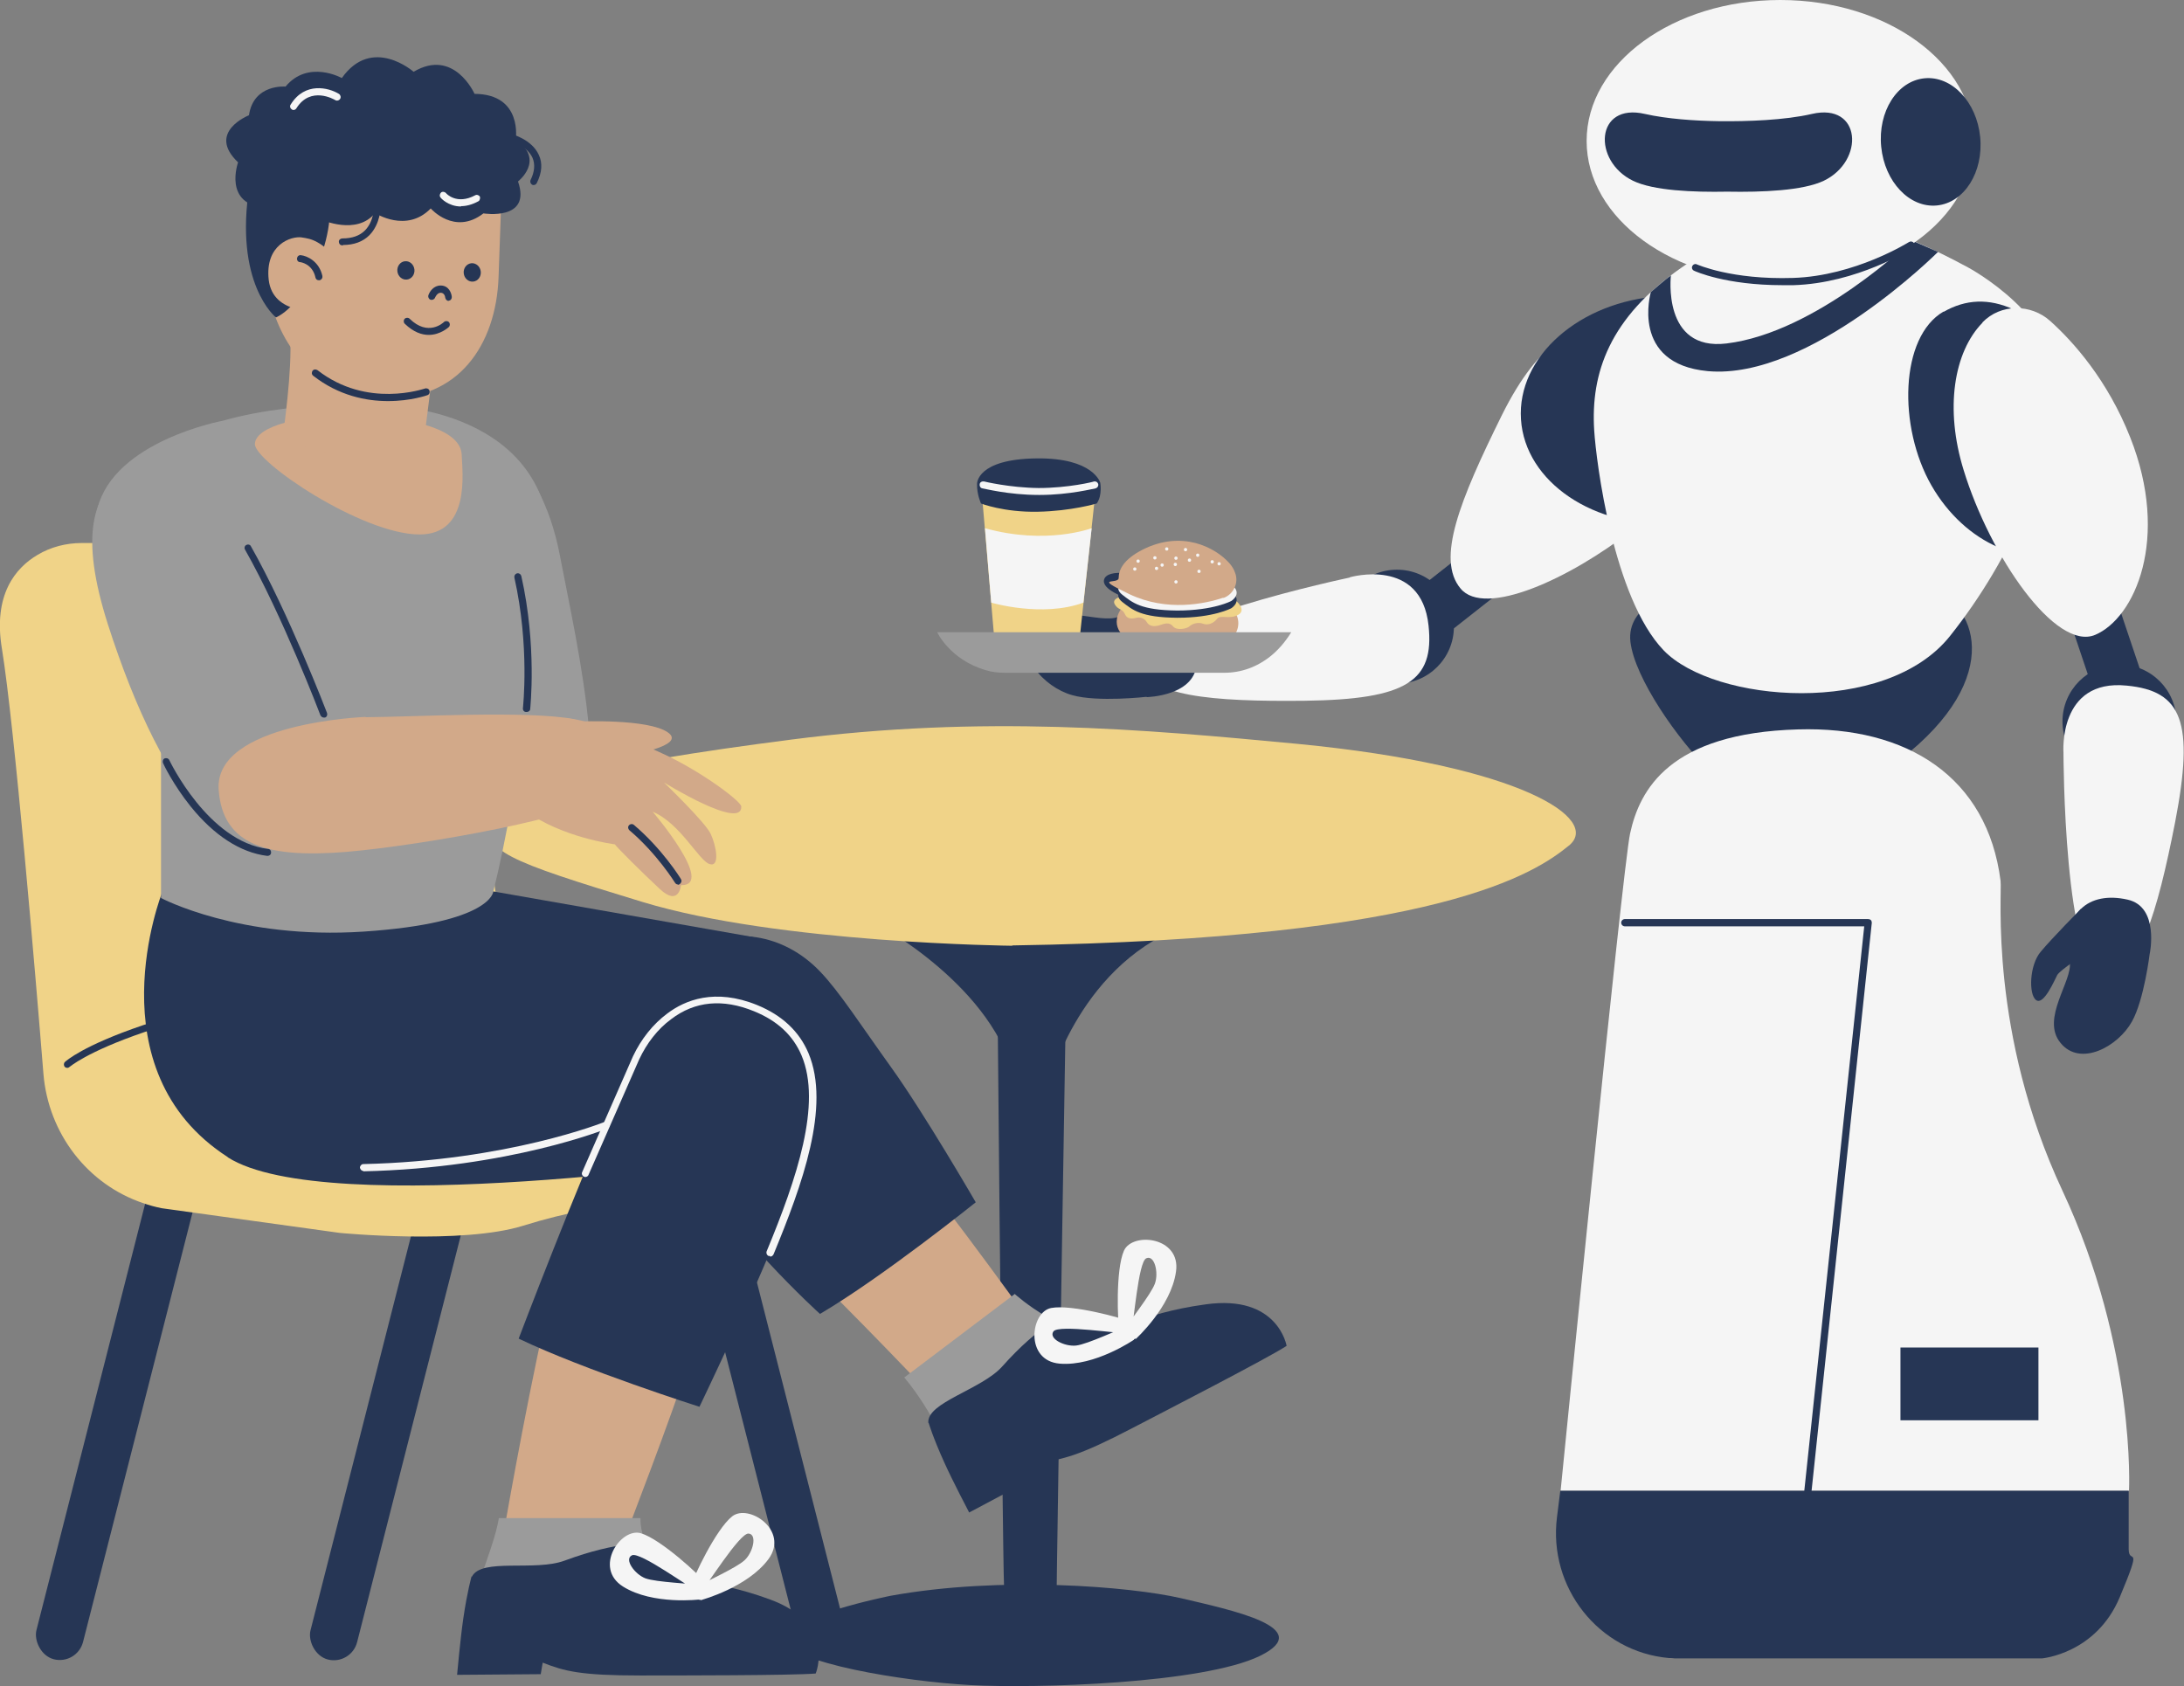 <?xml version="1.0" encoding="utf-8"?>
<svg xmlns="http://www.w3.org/2000/svg" id="icon" version="1.1" viewBox="0 0 663.2 512">
  <rect x="0" y="0" width="663.2" height="512" fill="#808080" stroke="none"/>
  <path d="M141,135c4.5-1.9,10.4-.5,14.1,2.8,5.5,5.1,11.8,14.7,14.9,30.8,5.3,27.9,18.5,83-.7,89.1-26.9,8.5-46-27-46.3-82.1-.1-27.9,7.7-36.1,18-40.6Z" fill="#9b9b9b"/>
  <g>
    <path d="M270.4,484.6s-32.7,6.5-31.8,13.4c.9,6.9,35.9,12.6,55.9,13.7,19.7,1.1,70.9-.4,88.2-8.9,17.2-8.5-8.9-13.9-24.2-17.5-15.3-3.5-54.5-6.8-88.1-.7Z" fill="#263655"/>
    <path d="M266,280.4s36.5,19.2,42.4,48.5h10.2s9.5-37.4,43.2-48.5h-95.8Z" fill="#263655"/>
    <path d="M302.5,260.7s1.9,210.8,2.4,221.4c.5,10.6-1,14.7,4.1,18.1,5.1,3.4,11.8-2.5,11.8-11.7,0-9.2,3.6-227.8,3.6-227.8h-22Z" fill="#263655"/>
    <path d="M307.4,287.2s-70.9-.7-112.3-13.3-48.8-15.5-46.2-25.1,33.1-16.7,91.3-24.2c58.3-7.5,106.4-3.2,153.9,1.3,68.1,6.6,92.2,22.9,82.3,30.9-10,8.1-38.8,28.3-169,30.3Z" fill="#f0d388"/>
  </g>
  <circle cx="424.2" cy="190.3" fill="#263655" r="17.3"/>
  <rect fill="#263655" height="30.2" transform="rotate(51.8 441.206 180.363)" width="16.1" x="433.5" y="165.5"/>
  <path d="M501.9,108.4s-22.7-28.9-45.8,17.6c-12.9,26.1-20,43.8-12.6,52.7,7.3,8.9,33.2-2.9,52.2-17.8,29.4-23,19.6-43.7,6.2-52.5Z" fill="#f5f5f5"/>
  <ellipse cx="506.6" cy="124.4" fill="#263655" rx="44.8" ry="34.6" transform="rotate(-3.7 507.339 124.86)"/>
  <path d="M409.9,175.3s21.7-6.3,23.9,14.7c1.8,16.8-6.6,22.4-37.6,22.8-28,.3-48.4-1.3-49.9-11.5-1.7-12.2,63.5-25.9,63.5-25.9Z" fill="#f5f5f5"/>
  <path d="M348.2,211.7s15.3-.3,15.2-10.9c-.2-12.9-9.1-19.7-23.8-13.5-5.6,2.4-19.9-4.9-25.9,3.1-6.1,8,3.2,18.3,11.9,20.7,7.7,2.2,22.6.5,22.6.5Z" fill="#263655"/>
  <path d="M362,193s-5.1-11.1-11.8-16c-4.3-3.1-13.8-4.4-14.9-1.1-1,3.1,6.2,5.4,7.6,6.3,1,.7,3,7,3,7l16.1,3.8Z" fill="#263655"/>
  <g>
    <rect fill="#263655" height="166.8" rx="7.3" ry="7.3" transform="rotate(14.3 120.166 422.175)" width="14.6" x="113.1" y="339.7"/>
    <rect fill="#263655" height="166.8" rx="7.3" ry="7.3" transform="rotate(14.3 37.205 422.46)" width="14.6" x="29.8" y="339.7"/>
    <rect fill="#263655" height="166.8" rx="7.3" ry="7.3" transform="rotate(165.7 231.066 423.193)" width="14.6" x="223.9" y="339.7"/>
    <g>
      <path d="M100.3,164.9H24.8c-4.7,0-9.4,1.2-13.4,3.6-6.6,3.9-13.6,12-10.8,28.6,3.8,23.5,10.2,99.2,12.6,129.1,1.5,17.9,13.3,33.5,30.4,39.2,1.7.6,3.5,1.1,5.5,1.5l54.1,7.5s37.2,3.6,55.7-2.2c26.2-8.2,50.4-8.5,67.2-11.4,9.8-1.7,18.1-8.4,21.4-17.8,2.3-6.5,2.6-15-2.6-25.4-10.1-20.3-92-28.1-92-28.1l-12.5-95.6c-4.3-21-21.9-28.9-40.1-28.9Z" fill="#f0d388"/>
      <path d="M20.5,324.3c-.3,0-.6-.1-.8-.3-.4-.4-.4-1.1,0-1.5.8-.7,20.2-18.4,125.9-31.8.6,0,1.1.3,1.2.9,0,.6-.3,1.1-.9,1.2-54.6,6.9-85.6,15-102,20.6-17.8,6.1-22.7,10.6-22.8,10.6-.2.2-.5.3-.7.3Z" fill="#263655"/>
    </g>
  </g>
  <g>
    <path d="M189.7,467s14.1-36.4,20.1-55.1c7.2-22.4-36.4-46.8-44.2-11.3-6.7,30.2-12.8,65.8-12.8,65.8l36.9.7Z" fill="#d2a989"/>
    <path d="M194.5,461s-.9,12.1,13,18.3,37.1,10.9,34.8,18.5c-3.7,12.2-35.7,4.7-62.1,5.5s-32.1,5.1-36.9-8.1c-2.4-6.7,6.4-23.4,8.2-34.2h43Z" fill="#9b9b9b"/>
    <path d="M143.2,478.7s-1.3,4.5-2.5,12.7c-.9,6.1-1.9,17.2-1.9,17.2l25.4-.2.6-3.5c6.6,2.6,11.5,3.9,29.7,3.9,10.8,0,46.2,0,53.2-.6,0,0,6.3-15.1-13.9-22.5-20.2-7.4-21.8-1.8-38-16.8,0,0-7.8-1.1-24.3,5-9.1,3.4-25.3-.9-28.2,4.9Z" fill="#263655"/>
    <g>
      <path d="M213.2,485.8s13.9-3.8,20.2-12.4c6.3-8.7-6.1-16.9-11.1-12.9-5,4-11.9,18.8-12.2,20.5-.4,1.7,1.6,3.2,3,2s11.5-17.5,14.2-17.3c2.7.2,1.4,5.7-1.2,8.1-2.6,2.4-12.7,6.9-13.7,7.7-1,.8-3.4,4.2.8,4.4Z" fill="#f5f5f5"/>
      <path d="M212.6,485.7s-14.3,1.8-23.4-3.9c-9.1-5.7-.7-18,5.4-16.2,6.1,1.8,18.1,13,19,14.4,1,1.4-.3,3.5-2,3-1.8-.5-17.2-11.9-19.7-10.7s.9,5.8,4.1,7c3.3,1.2,14.4,1.6,15.6,2s4.8,2.6.9,4.4Z" fill="#f5f5f5"/>
    </g>
    <path d="M316.1,406.1s-27.3-38.4-43.3-57.4c-15.2-18-60.3,5-34.2,30.2,20.4,19.7,45.8,46.5,45.8,46.5l31.7-19.3Z" fill="#d2a989"/>
    <path d="M308.2,393s15.5,14,28.3,11.4c15.4-3.1,42.4-9.8,44-2,3,15-29,21.6-52.6,33.5-23.6,11.9-25.5,18.1-35.8,8.7-5.2-4.8-8.4-15.4-17.5-26.3l33.6-25.4Z" fill="#9b9b9b"/>
    <path d="M282,432.1s1.3,4.4,4.7,11.9c2.5,5.6,7.6,15.3,7.6,15.3l22.4-11.9-1.4-3.3c7.3-.8,12.4-2,28.5-10.4,9.6-5,41.1-21.2,46.9-25,0,0-2.6-15.7-24.6-12.6-21.9,3-20.4,8.5-42.9,3.4,0,0-7.5,2.7-18.9,15.5-6.3,7-23,10.9-22.4,17.1Z" fill="#263655"/>
    <g>
      <path d="M344.9,406.6s10.7-9.7,12.2-20.4c1.6-10.6-13.2-12.2-15.8-6.4-2.6,5.9-1.9,22.2-1.4,23.8.4,1.7,2.9,2.1,3.6.4.8-1.7,2.1-20.9,4.6-21.9,2.5-1.1,3.8,4.4,2.6,7.7-1.2,3.3-8.1,11.9-8.6,13.1s-1.1,5.3,2.7,3.6Z" fill="#f5f5f5"/>
      <path d="M344.4,406.8s-11.9,8.2-22.6,7.3c-10.7-.9-8.9-15.7-2.6-16.9,6.3-1.2,22,3.2,23.5,4,1.5.8,1.4,3.3-.4,3.6-1.8.4-20.8-2.7-22.4-.5s3.4,4.7,6.9,4.3c3.5-.4,13.5-5.2,14.7-5.4,1.3-.2,5.5.1,2.8,3.5Z" fill="#f5f5f5"/>
    </g>
    <path d="M69.2,351.4c-41.2-26.5-20-80.3-20-80.3l100.6-.4,76.9,13.5c35.6,6.1,39,56.6,4.3,66.6-.9.3-1.8.5-2.7.7-1,.2-129.3,19.1-159.2-.1Z" fill="#263655"/>
    <path d="M208.5,288.9c13.6-8.1,29.6-5.3,40.5,6.1,5.8,6,12.4,16.3,21.6,29.1,10,13.9,25.7,41,25.7,41,0,0-28.4,22.8-47.3,33.9,0,0-27.8-25-44.1-52.4-6.7-11.2-19.2-44.2,3.6-57.7Z" fill="#263655"/>
    <path d="M229.4,306c14.3,6.8,21.7,22.7,18.4,38.2-1.8,8.2-6.2,15.4-11.7,30.2s-23.7,52.8-23.7,52.8c0,0-35.1-11.2-54.9-20.7,0,0,18.4-48.4,28.9-71,5.5-11.9,19.1-40.7,43-29.4Z" fill="#263655"/>
    <path d="M110.4,355.6c-.6,0-1-.5-1.1-1,0-.6.5-1.1,1-1.1,44-1,73-12.7,73.3-12.8.5-.2,1.2,0,1.4.6.2.5,0,1.2-.6,1.4-.3.1-29.6,12-74.1,13h0Z" fill="#f5f5f5"/>
    <path d="M233.8,381.4c-.1,0-.3,0-.4,0-.5-.2-.8-.8-.6-1.4,9.2-22.2,16.8-44.8,10.6-59.5-2.6-6.1-7.3-10.5-14.4-13.4-9.5-3.9-18-3.1-25.2,2.4-4.1,3-7.4,7.3-9.7,12.2l-15.4,35.1c-.2.5-.9.8-1.4.5-.5-.2-.8-.9-.5-1.4l15.4-35.1c2.5-5.3,6.1-9.8,10.4-13,5.4-4.1,14.5-7.8,27.3-2.6,7.6,3.1,12.8,8,15.6,14.6,6.8,16.2-1.9,40-10.6,61.1-.2.4-.6.7-1,.7Z" fill="#f5f5f5"/>
    <path d="M119.5,123.4s51.7,1.6,47.5,49.5c-2.1,24.3-5.3,26.8-7.2,42.2-2,16.9-6.4,41.4-10,55.6,0,0-.3,9.6-39.4,12.2-37.7,2.5-61.5-10.2-61.5-10.2v-65.4c11.4-41-19.3-52.9-19.3-52.9,5.1-20.5,37.9-26.6,37.9-26.6,25.3-7.1,52-4.4,52-4.4Z" fill="#9b9b9b"/>
    <path d="M37.6,143.7c4.6-3.5,10.3-2.9,14.8-.8,6.9,3.2,16,10.7,23.9,25.4,13.7,25.5,37.6,74.1,20.7,85.9-23.5,16.5-47.2-11.3-64.3-64.8-8.6-27.1-4.4-38.9,4.8-45.8Z" fill="#9b9b9b"/>
    <path d="M140.2,138.1c.2,5.4,2.7,24.2-12.8,24.2-17.4,0-50.2-22.1-50-27.5.2-5.4,14.4-9.2,31.8-8.5,17.3.6,30.7,4.4,31,11.8Z" fill="#d2a989"/>
    <path d="M131.8,109.8s-2.3,17.7-3,23.5c0,0-5.2,6.8-22.2,5.1-17.5-1.7-20.6-6.8-20.6-6.8,0,0,2.8-19.2,2.1-29.5l43.7,7.7Z" fill="#d2a989"/>
    <g>
      <g>
        <path d="M117.3,22h0c-21-.7-38.6,15.7-39.3,36.8l2.3,22.9c4.6,40.9,37.1,39.1,37.1,39.1,21.5.7,33.3-15.8,34-36.8l.8-22.6c.7-21-13.8-38.6-34.8-39.3Z" fill="#d2a989"/>
        <path d="M75.7,56.1s17.3-13,22.9-.4c5.6,12.5-5,36.2-14.8,40.7,0,0-12.9-10.2-8-40.3Z" fill="#263655"/>
        <path d="M91.7,72.1c-3.3-.5-11.3,2.2-10.1,12.9,1.3,10.8,15,9.3,15,9.3l7.5-14.5c-7.3-6.9-9.2-7.2-12.5-7.7Z" fill="#d2a989"/>
        <path d="M96.8,85.1c-.5,0-.9-.3-1-.8-.9-4.2-4.5-4.7-4.7-4.7-.6,0-1-.6-.9-1.2s.6-1,1.2-.9c1.8.2,5.5,1.8,6.5,6.3.1.6-.2,1.1-.8,1.3,0,0-.1,0-.2,0Z" fill="#263655"/>
        <path d="M136.3,91.4c-.5,0-1-.4-1.1-1,0-.2-.2-1.5-1.4-1.5h0c-1.1,0-1.7,1.5-1.7,1.5-.2.5-.8.8-1.4.6-.5-.2-.8-.8-.6-1.4.4-1.1,1.6-2.9,3.7-2.9s0,0,0,0c2.5,0,3.3,2.3,3.4,3.5,0,.6-.4,1.1-1,1.1,0,0,0,0,0,0Z" fill="#263655"/>
        <ellipse cx="143.4" cy="82.8" fill="#263655" rx="2.6" ry="2.8" transform="rotate(-6.2 142.743 82.731)"/>
        <ellipse cx="123.2" cy="82.2" fill="#263655" rx="2.6" ry="2.8" transform="rotate(-6.2 122.432 81.631)"/>
        <path d="M130.2,101.7c-2.1,0-4.6-.8-7.3-3.4-.4-.4-.4-1.1,0-1.5.4-.4,1.1-.4,1.5,0,5.6,5.5,10.2,1.2,10.4,1,.4-.4,1.1-.4,1.5,0,.4.4.4,1.1,0,1.5,0,0-2.5,2.4-6.1,2.4Z" fill="#263655"/>
      </g>
      <path d="M156.6,42.5s2.3-13.9-12.5-14c0,0-6.2-14-18.5-6.7,0,0-12.6-11.1-21.8,1.9,0,0-10.2-5.7-17.1,2.6,0,0-9.7-.9-11.1,8.7,0,0-13,5.1-3.3,14.3,0,0-4.7,12.9,8.5,13.8,0,0,5.4,11.7,16.8,3.6,0,0,10.7,4.9,16.3-2,0,0,9.5,6.2,16.9-1.4,0,0,7.2,8.3,16,1.5,0,0,14.7,2.4,10.5-9.7,0,0,8.3-6.4-.6-12.7Z" fill="#263655"/>
      <path d="M162.1,56.2c-.2,0-.3,0-.5-.1-.5-.3-.7-.9-.5-1.4,1.3-2.6,1.4-4.9.6-6.8-1.7-3.7-6.7-5.1-6.8-5.1-.6-.2-.9-.7-.7-1.3.2-.6.7-.9,1.3-.7.2,0,6,1.6,8.1,6.2,1.2,2.5,1,5.4-.6,8.6-.2.4-.6.6-1,.6Z" fill="#263655"/>
      <path d="M89.2,33.4c-.2,0-.4,0-.6-.2-.5-.3-.7-1-.3-1.5,4.3-6.9,11.5-5.1,14.6-3.2.5.3.7,1,.4,1.5-.3.5-1,.7-1.5.4-.3-.2-7.5-4.4-11.8,2.5-.2.3-.5.5-.9.5Z" fill="#f5f5f5"/>
      <path d="M140,62.7c-3.9,0-6.2-2.6-6.2-2.7-.4-.4-.3-1.1.1-1.5.4-.4,1.1-.3,1.5.1.1.2,3.3,3.7,8.9.7.5-.3,1.2,0,1.4.4s0,1.2-.4,1.4c-2,1.1-3.8,1.5-5.3,1.5Z" fill="#f5f5f5"/>
      <path d="M104.2,74.5c0,0-.2,0-.3,0-.6,0-1-.5-1-1.1,0-.6.5-1,1.1-1h0c2.9,0,5.2-.8,6.8-2.4,2.8-2.8,2.8-7.2,2.7-7.3,0-.6.5-1.1,1-1.1.6,0,1.1.4,1.1,1,0,.2,0,5.3-3.4,8.8-2,2-4.7,3-8.1,3Z" fill="#263655"/>
    </g>
    <path d="M117.8,121.8c-6.5,0-14.9-1.6-22.7-7.7-.5-.4-.5-1-.2-1.5.4-.5,1-.5,1.5-.2,15.1,11.8,32.4,5.6,32.6,5.6.5-.2,1.2,0,1.4.6.2.5,0,1.2-.6,1.4,0,0-5,1.8-11.9,1.8Z" fill="#263655"/>
  </g>
  <g>
    <path d="M111.1,217.7s-46.1,1.7-44.7,22.1c1.2,17.1,15.1,20.8,38.7,18.9,23.6-2,73.4-11,78.2-17.3,4.9-6.3,12.8-18.9-8.8-23-14.4-2.7-48.4-.7-63.5-.6Z" fill="#d2a989"/>
    <g>
      <path d="M176,219.1s20.8-.9,26.8,3.3c6,4.2-12.5,7-12.5,7,0,0-14.8-3-14.3-10.3Z" fill="#d2a989"/>
      <g>
        <path d="M153.7,234.9c-.3-11.6,11.4-19.7,22.3-15.9,7.3,2.6,18.9,6.8,26.2,10.3,11.2,5.3,22.8,14,22.9,15.6.3,7.4-23.5-7.3-23.5-7.3,0,0,12.5,12,14.2,15.6,1.7,3.6,2.9,10.2-.3,9.2-3.2-.9-8.9-12.4-17.3-15.9,0,0,19.2,22.5,8.6,22.3,0,0-.6,6.6-6.4,1.2-5.8-5.4-12.9-12.5-13.7-13.6,0,0-16.1-2-27.3-10.3-3.7-2.8-5.5-6.9-5.6-11.1Z" fill="#d2a989"/>
        <path d="M205.9,268.6c-.4,0-.7-.2-.9-.5,0,0-5.5-8.9-13.9-16-.4-.4-.5-1-.1-1.5.4-.4,1-.5,1.5-.1,8.6,7.3,14.1,16.1,14.3,16.5.3.5.1,1.1-.4,1.5-.2.1-.4.2-.5.2Z" fill="#263655"/>
      </g>
    </g>
  </g>
  <path d="M508.1,179.9s-14.3,3.9-13,15c1.3,11.1,14.6,30,24.1,39.2,9.6,9.2,36,16.7,63.4-8.1,27.4-24.8,15-47-.4-47.4-15.3-.4-29.3,5.6-40.3,7.6-11,2-19.9-8.8-33.8-6.3Z" fill="#263655"/>
  <path d="M597.6,81.2s28.8,15.3,26.9,37.3c-1.8,22-12.9,50.2-32.4,74.7-19.6,24.5-71.6,20.2-86.9,4.3-15.3-15.9-20.5-57.3-21.1-66.8-1.1-17.4,4.6-34.2,26.6-49.5,22-15.3,40.7-25.1,86.9,0Z" fill="#f5f5f5"/>
  <path d="M507.4,83.6s-2.8,23.1,16.9,20.7c27.3-3.3,56.2-31.3,56.2-31.3l8,3.5s-39,39-69.9,36.2c-23.7-2.2-17.3-24-17.3-24,0,0,4.4-3.9,6.2-5.1Z" fill="#263655"/>
  <ellipse cx="540.6" cy="42.8" fill="#f5f5f5" rx="58.8" ry="42.8"/>
  <path d="M550.2,34.6c-8.2,1.9-19.5,2.3-28.2,2.2-7.4-.1-15.9-.7-22.5-2.2-15.1-3.5-16,14.3-3.6,20.3,6.2,3,18.2,3.5,28.6,3.3,10.6.2,23-.3,29.3-3.3,12.5-6,11.5-23.8-3.6-20.3Z" fill="#263655"/>
  <ellipse cx="586.3" cy="42.8" fill="#263655" rx="15.1" ry="19.4" transform="rotate(-5.6 589.181 43.163)"/>
  <path d="M607.5,267.5c-4-31.5-28.3-47-61.5-46-39,1.1-48.1,18.3-51,31.6-2.3,10.5-21.1,199.6-21.1,199.6h172.6s2.2-43.2-20.2-91.1-18.3-90.4-18.8-94Z" fill="#f5f5f5"/>
  <path d="M473.8,452.7l-1,8c-2.7,21.3,12.6,40.9,34,42.8.6,0,1.1,0,1.7.1h111.6s16.4-1.4,23.6-18.6,2.8-9.5,2.7-14.5v-17.8h-172.7Z" fill="#263655"/>
  <path d="M548.4,458.6s0,0-.1,0c-.6,0-1-.6-.9-1.2l18.7-176.1h-72.7c-.6,0-1.1-.5-1.1-1.1s.5-1.1,1.1-1.1h73.9c.3,0,.6.1.8.3.2.2.3.5.3.8l-18.8,177.3c0,.5-.5.9-1,.9Z" fill="#263655"/>
  <g>
    <circle cx="643.6" cy="219.1" fill="#263655" r="17.3"/>
    <rect fill="#263655" height="31.8" transform="rotate(161.4 639.21 196.164)" width="15.5" x="631.4" y="180.2"/>
    <path d="M590.2,94.6c-13.3,7.7-13.9,35-3.7,52.8,10.2,17.8,29.3,26,42.7,18.3,13.3-7.7,19.1-33.5,6.6-49.7-17.4-22.6-32.2-29-45.6-21.3Z" fill="#263655"/>
    <path d="M626.6,228.6s-1.7-22.5,19.2-20.4c16.8,1.6,20.6,11,14.7,41.5-5.4,27.5-11.1,47.2-21.5,46.5-12.3-.8-12.4-67.5-12.4-67.5Z" fill="#f5f5f5"/>
    <path d="M602,97.9c5.5-5.7,14.7-5.7,20.6-.4,7,6.3,17.4,17.9,24.3,35.4,12.1,30.6,1.4,54.8-10.7,59.9-12,5-31.9-23.9-39.9-50-5.8-18.7-3-35.9,5.7-44.8Z" fill="#f5f5f5"/>
    <path d="M652.8,289.6s3-14.2-6.7-16.4c-11.9-2.7-20.2,4-17.6,18.9,1,5.7-8.9,17.2-2.8,24.6,6,7.4,17.5,1.1,21.7-6.5,3.7-6.6,5.4-20.7,5.4-20.7Z" fill="#263655"/>
    <path d="M631.9,276s-8.8,8.9-12.2,13c-3.5,4.1-3.7,13.1-1.4,14.7,2.3,1.7,5.6-6.1,6.4-7.6.8-1.5,8.8-6.7,8.8-6.7l-1.5-13.4Z" fill="#263655"/>
  </g>
  <rect fill="#263655" height="22.1" width="41.9" x="577.1" y="409.2"/>
  <path d="M541.3,86.6c-17.3,0-26.5-4.2-26.9-4.4-.5-.2-.8-.9-.5-1.4.2-.5.9-.8,1.4-.5.1,0,10.4,4.7,29.2,4.1,18.8-.6,35-10.8,35.2-10.9.5-.3,1.1-.2,1.5.3.3.5.2,1.1-.3,1.5-.7.4-16.9,10.7-36.3,11.3-1.1,0-2.2,0-3.3,0Z" fill="#263655"/>
  <g>
    <g>
      <path d="M371.9,195c-5.6,1.9-17.6,4.6-29.5-1.1-1.9-.9-3.3-2.9-3.3-5.1s1.4-5.8,7.6-8.8c12.3-6.2,22.7-.8,27.1,4.2.9,1,1.4,1.9,1.8,2.8,1.3,3.2-.4,6.9-3.6,8Z" fill="#d2a989"/>
      <path d="M340.7,181.1s-3.2.6-2.2,2.4,2.3,1.2,3.1,3,2.6,1.3,3.5,1.1,2.3-.1,3.2,1.4,2.8,1.2,4,.8,2.8-1,3.9.4,4.3.7,5,0,2.5-1.4,4.1-.8,3.3-.2,4.3-1.5c1-1.3,3.7.3,6.4-1.2s-.5-4.7-3.1-5.8-32.1.3-32.1.3Z" fill="#f0d388"/>
      <path d="M341.4,178.2s-3.7,2.2-.6,4.6c3.1,2.4,5.6,4.7,16.7,4.8,11.1,0,16.4-2.9,16.4-2.9,0,0,4.1-2.5-.7-5.5-4.8-3-31.8-.9-31.8-.9Z" fill="#263655"/>
      <path d="M341.4,176s-3.7,2.2-.6,4.6c3.1,2.4,5.6,4.7,16.7,4.8,11.1,0,16.4-2.9,16.4-2.9,0,0,4.1-2.5-.7-5.5-4.8-3-31.8-.9-31.8-.9Z" fill="#f5f5f5"/>
      <path d="M371.5,181.5c-5.4,1.8-17.1,4.4-28.6-1.1s-3.2-2.8-3.2-4.9c0-2.4,1.4-5.6,7.3-8.6,11.9-6,22-.7,26.3,4.1.8.9,1.4,1.9,1.7,2.8,1.3,3.1-.4,6.7-3.5,7.8Z" fill="#d2a989"/>
      <circle cx="352.9" cy="171.6" fill="#f5f5f5" r=".5"/>
      <circle cx="354.3" cy="166.7" fill="#f5f5f5" r=".5"/>
      <circle cx="357.1" cy="169.5" fill="#f5f5f5" r=".5"/>
      <circle cx="356.9" cy="171.4" fill="#f5f5f5" r=".5"/>
      <circle cx="360" cy="166.9" fill="#f5f5f5" r=".5"/>
      <circle cx="363.7" cy="168.6" fill="#f5f5f5" r=".5"/>
      <circle cx="350.7" cy="169.4" fill="#f5f5f5" r=".5"/>
      <circle cx="361.2" cy="170.1" fill="#f5f5f5" r=".5"/>
      <circle cx="345.6" cy="170.4" fill="#f5f5f5" r=".5"/>
      <circle cx="370.2" cy="171.2" fill="#f5f5f5" r=".5"/>
      <circle cx="344.6" cy="172.8" fill="#f5f5f5" r=".5"/>
      <circle cx="351.2" cy="172.6" fill="#f5f5f5" r=".5"/>
      <circle cx="368.1" cy="170.6" fill="#f5f5f5" r=".5"/>
      <circle cx="357.1" cy="176.7" fill="#f5f5f5" r=".5"/>
      <circle cx="364.1" cy="173.5" fill="#f5f5f5" r=".5"/>
    </g>
    <g>
      <path d="M328,192.5s-11.7,4.8-26.2,0l-3.8-44.4h34.8l-4.8,44.4Z" fill="#f0d388"/>
      <path d="M333,152.9s-7.6,2.3-17.9,2.5-17.2-2.5-17.2-2.5c0,0-1.3-2.7-1.2-6,0,0-.2-7.5,18.1-7.7,17.3-.2,19.3,7.4,19.3,7.4,0,0,.7,3.7-1,6.2Z" fill="#263655"/>
      <path d="M315.8,150.3c-.1,0-.3,0-.4,0-9.2,0-16.8-2-17.1-2-.6-.1-.9-.7-.8-1.3.1-.6.7-.9,1.3-.8,0,0,7.7,1.9,16.6,2,9,0,16.8-1.9,16.8-2,.6-.1,1.1.2,1.3.8.1.6-.2,1.1-.8,1.3-.3,0-7.9,2-16.9,2Z" fill="#f5f5f5"/>
      <path d="M331.5,160.4s-13.8,5.2-32.4,0l1.9,22.6s15.5,4.6,28,0l2.5-22.6Z" fill="#f5f5f5"/>
    </g>
    <path d="M284.6,192s3.8,8.3,14.7,11.5c1.9.6,3.8.8,5.8.8h66.7c5,0,9.9-1.7,14.1-5.1,2.1-1.7,4.3-4.1,6.2-7.2h-107.4Z" fill="#9b9b9b"/>
  </g>
  <path d="M98.3,217.9c-.4,0-.8-.3-1-.7-.1-.3-11.6-30.4-22.9-50.3-.3-.5-.1-1.2.4-1.4.5-.3,1.2-.1,1.4.4,11.4,20.1,23,50.3,23.1,50.6.2.5,0,1.2-.6,1.4-.1,0-.3,0-.4,0Z" fill="#263655"/>
  <path d="M159.8,216.2s0,0-.1,0c-.6,0-1-.6-.9-1.2,0-.2,2.1-18.7-2.6-39.6-.1-.6.2-1.1.8-1.3.6-.1,1.1.2,1.3.8,4.8,21.3,2.7,40.2,2.7,40.4,0,.5-.5.9-1,.9Z" fill="#263655"/>
  <path d="M81.2,259.9s0,0-.1,0c-8.1-1-16.1-6.2-23.2-15-5.3-6.6-8.3-12.9-8.4-13.2-.2-.5,0-1.2.5-1.4.5-.2,1.2,0,1.4.5.1.2,11.8,24.8,30,27,.6,0,1,.6.9,1.2,0,.5-.5.9-1,.9Z" fill="#263655"/>
</svg>